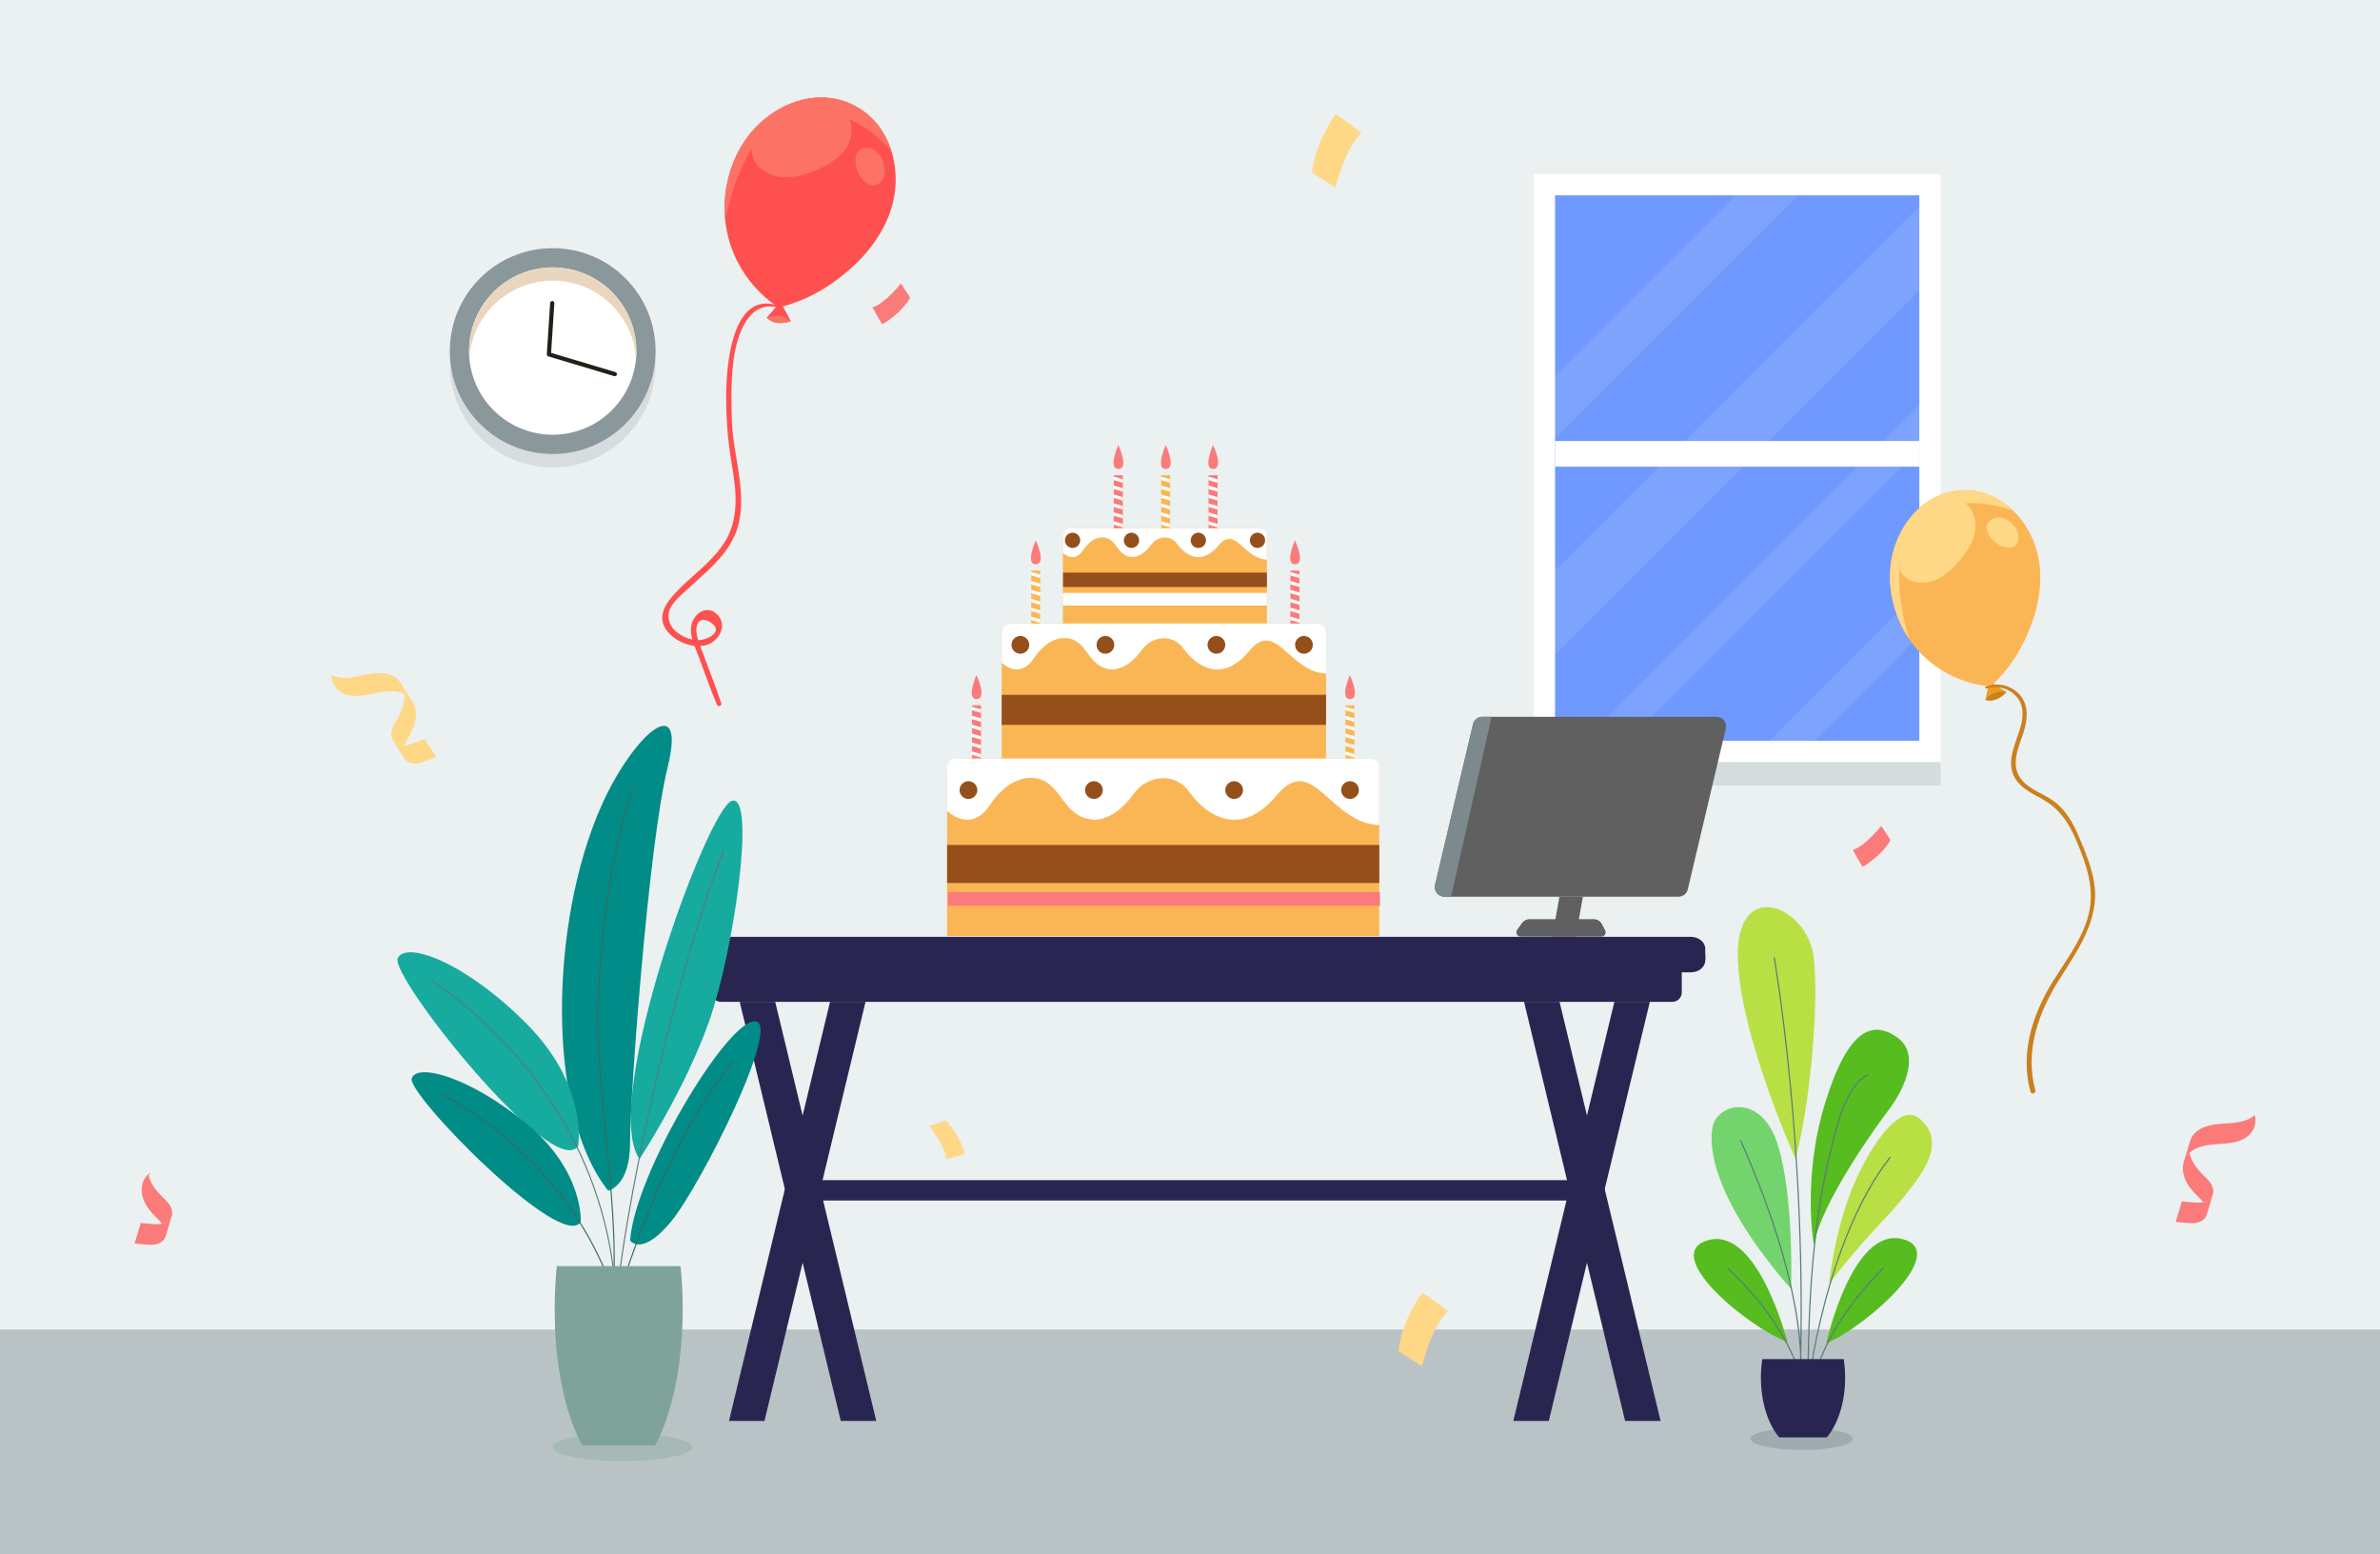 <?xml version="1.0" encoding="UTF-8"?>
<svg xmlns="http://www.w3.org/2000/svg" viewBox="0 0 2128.02 1389.41">
  <defs>
    <style>
      .cls-1 {
        fill: #fff;
      }

      .cls-2 {
        fill: #fc7365;
      }

      .cls-3 {
        fill: #212019;
      }

      .cls-4 {
        fill: #6f99ff;
      }

      .cls-5 {
        stroke-width: .96px;
      }

      .cls-5, .cls-6, .cls-7 {
        fill: none;
        stroke-miterlimit: 10;
      }

      .cls-5, .cls-7 {
        stroke: #587a7b;
        stroke-linecap: round;
      }

      .cls-8 {
        fill: #954f1b;
      }

      .cls-9 {
        opacity: .32;
      }

      .cls-9, .cls-10 {
        fill: #7fa399;
      }

      .cls-11 {
        fill: #ca801e;
      }

      .cls-12 {
        opacity: .51;
      }

      .cls-12, .cls-13 {
        fill: #8a979b;
      }

      .cls-14 {
        fill: #fb7a7a;
      }

      .cls-15 {
        opacity: .22;
      }

      .cls-6 {
        stroke: #3b685f;
      }

      .cls-16 {
        fill: #17aa9f;
      }

      .cls-7 {
        stroke-width: 1.05px;
      }

      .cls-17 {
        fill: #7c8a8e;
      }

      .cls-18 {
        opacity: .1;
      }

      .cls-19 {
        fill: #ead6bf;
      }

      .cls-20 {
        fill: #018c87;
      }

      .cls-21 {
        opacity: .21;
      }

      .cls-22 {
        fill: #56bc20;
      }

      .cls-23 {
        fill: #b8df43;
      }

      .cls-24 {
        fill: #fed887;
      }

      .cls-25 {
        fill: #606060;
      }

      .cls-26 {
        fill: #e79e25;
      }

      .cls-27 {
        fill: #fab655;
      }

      .cls-28 {
        fill: #282651;
      }

      .cls-29 {
        fill: #73d46d;
      }

      .cls-30 {
        fill: #0e2735;
        opacity: .15;
      }

      .cls-31 {
        fill: #ff5050;
      }

      .cls-32 {
        fill: #ebf0f1;
      }
    </style>
  </defs>
  <g id="BACKGROUND">
    <rect class="cls-32" width="2128.02" height="1389.41"/>
  </g>
  <g id="OBJECTS">
    <rect class="cls-12" y="1188.5" width="2128.02" height="200.91"/>
    <g>
      <g>
        <rect class="cls-1" x="1371.28" y="155.49" width="363.94" height="525.82"/>
        <rect class="cls-4" x="1390.42" y="174.62" width="325.67" height="487.55"/>
        <g class="cls-18">
          <polygon class="cls-1" points="1607.82 174.62 1390.42 392.02 1390.42 336.12 1551.91 174.62 1607.82 174.62"/>
        </g>
        <g class="cls-18">
          <polygon class="cls-1" points="1716.09 184.47 1716.09 259.91 1390.42 585.58 1390.42 510.14 1716.09 184.47"/>
        </g>
        <g class="cls-18">
          <polygon class="cls-1" points="1716.09 528.23 1716.09 568.46 1622.37 662.18 1582.14 662.18 1716.09 528.23"/>
        </g>
        <g class="cls-18">
          <polygon class="cls-1" points="1716.09 362.18 1716.09 401.17 1455.07 662.18 1416.09 662.18 1716.09 362.18"/>
        </g>
        <rect class="cls-1" x="1390.42" y="394.22" width="325.67" height="22.95"/>
      </g>
      <g class="cls-15">
        <rect class="cls-13" x="1371.28" y="681.31" width="363.94" height="20.89"/>
      </g>
    </g>
    <g>
      <g>
        <g class="cls-21">
          <circle class="cls-13" cx="494.18" cy="325.83" r="91.99"/>
        </g>
        <circle class="cls-13" cx="494.18" cy="313.85" r="91.99"/>
        <circle class="cls-1" cx="494.18" cy="313.85" r="74.79" transform="translate(-69.23 154.83) rotate(-16.66)"/>
        <path class="cls-19" d="M419.4,313.85c0,1.99,.08,3.96,.23,5.91,3.02-38.49,35.31-68.88,74.56-68.88s71.53,30.4,74.56,68.88c.15-1.95,.23-3.92,.23-5.91,0-41.24-33.55-74.79-74.79-74.79s-74.79,33.55-74.79,74.79Z"/>
      </g>
      <path class="cls-3" d="M489.03,317.44c.2,.54,.64,.98,1.22,1.15l58.95,17.63c.99,.3,2.03-.27,2.33-1.26,.3-.99-.27-2.03-1.26-2.33l-57.52-17.21,2.9-44.34c.07-1.03-.71-1.92-1.74-1.99-1.03-.07-1.92,.71-1.99,1.75l-3,45.82c-.02,.27,.02,.52,.11,.76Z"/>
    </g>
    <path class="cls-24" d="M1173.19,154.34l20.76,13.36s9.07-36.6,23.54-48.95c0,0-22.32-16.91-23.2-16.45-.88,.47-19.27,27.19-21.1,52.04Z"/>
    <path class="cls-24" d="M1250.53,1207.85l20.76,13.36s9.07-36.6,23.54-48.95c0,0-22.32-16.91-23.2-16.45-.88,.47-19.27,27.19-21.1,52.04Z"/>
    <path class="cls-14" d="M813.78,266.04l-8.25-12.67s-14.25,18.18-25.44,21.44c0,0,8.23,15.06,8.83,15.01,.61-.04,17.59-10.35,24.85-23.78Z"/>
    <path class="cls-24" d="M845.27,1001.59l-14.24,5.07s14.36,18.09,14.94,29.73c0,0,16.56-4.5,16.66-5.1,.1-.6-5.98-19.52-17.35-29.7Z"/>
    <path class="cls-14" d="M1690.35,750.97l-8.25-12.67s-14.25,18.18-25.44,21.44c0,0,8.23,15.06,8.83,15.01,.61-.04,17.59-10.35,24.85-23.78Z"/>
    <g>
      <path class="cls-14" d="M1970.21,1074.63c-.06,.01-.11,.03-.18,.03-1.75-2.25-3.9-4.19-5.92-6.19-4.47-4.45-8.56-9.48-10.76-15.4-1.72-4.63-2.16-9.9-.73-14.59l.11-.36c.38-1.16,.87-2.28,1.49-3.35,.96-1.66,2.14-3.09,3.5-4.32,.26,1.47,.66,2.92,1.18,4.3,2.21,5.92,6.28,10.95,10.76,15.4,2.55,2.52,5.28,4.93,7.17,7.97,1.75,2.84,2.71,6.4,1.75,9.56-.07,.23-.15,.46-.24,.68-1.32,3.3-4.67,5.44-8.13,6.25Z"/>
      <path class="cls-14" d="M1972.79,1086.69c.09-.23,.17-.45,.24-.68h0s5.55-18.31,5.55-18.31h0c-.07,.23-.15,.46-.24,.68-1.32,3.3-4.67,5.44-8.13,6.25-.06,.01-.11,.03-.18,.03-3.41,.76-6.96,.44-10.44,.13-2.9-.27-5.81-.53-8.71-.79l-5.55,18.31c2.91,.26,5.81,.53,8.71,.79,3.54,.32,7.16,.64,10.62-.16,3.46-.81,6.81-2.95,8.14-6.25Z"/>
      <path class="cls-14" d="M1954.22,1034.78c.96-1.66,2.14-3.09,3.5-4.32,6.01-5.47,15.42-7.11,23.89-7.65,10.38-.66,21.85-.99,29.39-8.15,2.3-2.19,4.03-5.03,4.95-8.07l.1-.34c.87-3.07,.91-6.34-.11-9.35-7.54,6.62-18.68,6.95-28.77,7.59-10.38,.66-22.18,2.98-27.39,11.96-.69,1.18-1.21,2.42-1.6,3.71l-.15,.51-5.28,17.44c.38-1.16,.87-2.28,1.49-3.35Z"/>
    </g>
    <g>
      <path class="cls-14" d="M145.2,1093.92c-.06,.01-.11,.03-.18,.03-1.75-2.25-3.9-4.19-5.92-6.19-4.47-4.45-8.56-9.48-10.76-15.4-1.72-4.63-2.16-9.9-.73-14.59l.11-.36c.38-1.16,.87-2.28,1.49-3.35,.96-1.66,2.14-3.09,3.5-4.32,.26,1.47,.66,2.92,1.18,4.3,2.21,5.92,6.28,10.95,10.76,15.4,2.55,2.52,5.28,4.93,7.17,7.97,1.75,2.84,2.71,6.4,1.75,9.56-.07,.23-.15,.46-.24,.68-1.32,3.3-4.67,5.44-8.13,6.25Z"/>
      <path class="cls-14" d="M147.79,1105.97c.09-.23,.17-.45,.24-.68h0s5.55-18.31,5.55-18.31h0c-.07,.23-.15,.46-.24,.68-1.32,3.3-4.67,5.44-8.13,6.25-.06,.01-.11,.03-.18,.03-3.41,.76-6.96,.44-10.44,.13-2.9-.27-5.81-.53-8.71-.79l-5.55,18.31c2.91,.26,5.81,.53,8.71,.79,3.54,.32,7.16,.64,10.62-.16,3.46-.81,6.81-2.95,8.14-6.25Z"/>
      <path class="cls-14" d="M129.21,1054.07c.96-1.66,2.14-3.09,3.5-4.32,6.01-5.47-4.99,7.67-4.99,7.67,.38-1.16,.87-2.28,1.49-3.35Z"/>
    </g>
    <g>
      <path class="cls-24" d="M361.2,666.33c.06,0,.12,0,.18-.01,1.09-2.64,2.64-5.07,4.06-7.55,3.13-5.48,5.73-11.41,6.28-17.7,.42-4.92-.55-10.12-3.17-14.26l-.2-.31c-.68-1.02-1.44-1.97-2.33-2.83-1.37-1.34-2.89-2.41-4.52-3.23,.14,1.49,.14,2.99,0,4.46-.55,6.29-3.14,12.23-6.28,17.7-1.78,3.11-3.78,6.16-4.79,9.59-.94,3.2-.91,6.89,.85,9.68,.13,.2,.26,.4,.41,.59,2.15,2.83,5.95,4.01,9.5,3.86Z"/>
      <path class="cls-24" d="M361.92,678.64c-.15-.19-.28-.39-.41-.59h0s-10.22-16.17-10.22-16.17h0c.13,.2,.26,.4,.41,.59,2.15,2.83,5.95,4.01,9.5,3.86,.06,0,.12,0,.18-.01,3.49-.17,6.83-1.42,10.1-2.65,2.73-1.03,5.46-2.05,8.19-3.08l10.22,16.17c-2.73,1.03-5.46,2.05-8.19,3.08-3.33,1.25-6.73,2.52-10.28,2.67-3.55,.14-7.35-1.03-9.5-3.86Z"/>
      <path class="cls-24" d="M366.02,623.66c-1.37-1.34-2.89-2.41-4.52-3.23-7.25-3.68-16.76-2.75-25.06-1.02-10.18,2.12-21.33,4.86-30.5-.04-2.8-1.5-5.22-3.78-6.91-6.46l-.18-.3c-1.65-2.73-2.57-5.87-2.38-9.04,9.02,4.38,19.86,1.74,29.76-.33,10.18-2.12,22.17-3.03,29.58,4.25,.97,.95,1.81,2.01,2.53,3.15l.28,.45,9.73,15.41c-.67-1.02-1.44-1.97-2.33-2.83Z"/>
    </g>
    <g>
      <g>
        <g>
          <path class="cls-26" d="M1793.99,618.71c-10.09,10.71-18.8,6.82-18.8,6.82l3.72-16.75,15.09,9.93Z"/>
          <path class="cls-11" d="M1793.99,618.71c-10.09,10.71-18.8,6.82-18.8,6.82,0,0,6.32-9.4,18.8-6.82Z"/>
        </g>
        <path class="cls-27" d="M1816.4,557.88c-7.52,20.34-17.89,38.65-36.6,55.73-24.99-2.14-49.64-14.07-66.8-34.45-2.16-2.57-4.19-5.27-6.09-8.09-13.14-19.57-19.61-44.7-16.11-68.55,4.01-27.29,21.65-51.93,45.35-60.62,17.17-6.3,35.97-4.5,51.92,5.27,4.31,2.64,8.36,5.81,12.07,9.41,10.01,9.71,17.54,22.56,21.25,36.66,5.58,21.25,2.55,44.31-4.98,64.65Z"/>
        <path class="cls-24" d="M1800.13,456.57c-20.89-7.4-53.38-13.13-80.64,7.35-31.55,23.7-21.12,78.02-12.58,107.14-13.14-19.57-19.61-44.7-16.11-68.55,4.01-27.29,21.65-51.93,45.35-60.62,17.17-6.3,35.97-4.5,51.92,5.27,4.31,2.64,8.36,5.81,12.07,9.41Z"/>
        <path class="cls-24" d="M1705.63,517.5c7.65,4.74,17.72,4.27,25.94,.59,8.22-3.67,14.86-10.15,20.65-17.04,6.76-8.05,12.79-17.32,13.99-27.76,1.2-10.45-3.69-22.18-13.46-26.07-7.89-3.15-16.96-.65-24.42,3.42-12.26,6.7-22,17.77-27.39,30.64-4.9,11.7-8.12,28.29,4.69,36.22Z"/>
        <path class="cls-24" d="M1789.45,488.02c3.9,1.59,8.71,2.47,12.05-.09,2.77-2.12,3.6-6.02,3.16-9.49-1.19-9.29-14.18-20-23.69-14.34-11.69,6.97,.47,20.64,8.48,23.91Z"/>
      </g>
      <path class="cls-11" d="M1872.56,789.98c-2.25-14.84-8.32-29.38-14.24-43.09-5.11-11.83-11.52-23.16-22.17-30.83-10.56-7.61-26.72-11.78-32.04-24.79-5.59-13.67,3.21-28.04,6.51-41.23,2.65-10.6,2.43-21.8-5.68-30.01-7.68-7.78-19.19-10.02-29.34-6.3-1.12,.41-.59,2.17,.56,1.79,10.51-3.49,22.42,.34,28.69,9.71,5.73,8.57,3.6,18.96,.73,28.12-3.65,11.67-10.02,24.33-6.28,36.81,3.85,12.83,16.56,18.48,27.31,24.49,18.44,10.32,26.24,26.86,33.64,45.85,7.97,20.46,12.82,40.11,5.93,61.7-6.37,19.94-19.22,36.83-30.18,54.37-18.61,29.81-29.97,64.44-20.5,99.39,.76,2.81,5.09,1.46,4.32-1.36-9.61-35.29,2.92-69.71,21.74-99.48,16.22-25.66,35.86-53.03,30.99-85.13Z"/>
    </g>
    <g>
      <g>
        <g>
          <path class="cls-31" d="M707.1,287.14c-15.22,5.03-21.55-3.22-21.55-3.22l12.24-14.12,9.3,17.34Z"/>
          <path class="cls-2" d="M707.1,287.14c-15.22,5.03-21.55-3.22-21.55-3.22,0,0,10.93-5.73,21.55,3.22Z"/>
        </g>
        <path class="cls-31" d="M760.1,240.48c-17.75,15.58-37.17,27.75-63.96,34.41-22.84-15.01-40.26-39.21-46.13-67.64-.74-3.58-1.28-7.22-1.63-10.91-2.45-25.56,4.39-52.99,20.1-74.02,17.98-24.06,47.66-38.52,74.87-34.56,19.72,2.87,36.79,14.33,47.01,31.96,2.76,4.77,4.99,9.9,6.68,15.27,4.56,14.49,5.11,30.71,1.35,46.13-5.67,23.25-20.53,43.77-38.28,59.35Z"/>
        <path class="cls-2" d="M797.03,134.99c-16.18-17.92-44.33-40.25-81.07-34.77-42.51,6.34-60.68,63.79-67.59,96.12-2.45-25.56,4.39-52.99,20.1-74.02,17.98-24.06,47.66-38.52,74.87-34.56,19.72,2.87,36.79,14.33,47.01,31.96,2.76,4.77,4.99,9.9,6.68,15.27Z"/>
        <path class="cls-2" d="M674.92,144.37c4.87,8.51,14.76,13.27,24.54,14.02,9.78,.74,19.5-2.02,28.62-5.62,10.65-4.21,21.23-9.96,27.8-19.34,6.57-9.39,7.96-23.16,.62-31.96-5.93-7.1-15.91-9.42-25.17-9.38-15.22,.07-30.29,5.62-42.12,15.15-10.76,8.66-22.44,22.89-14.29,37.13Z"/>
        <path class="cls-2" d="M770.5,159.59c2.91,3.54,7.06,6.88,11.59,6.16,3.76-.59,6.58-3.9,7.94-7.45,3.67-9.51-3.21-26.51-15.26-26.01-14.81,.61-10.25,20.02-4.27,27.3Z"/>
      </g>
      <path class="cls-31" d="M693.9,272.65c-39.18-11.25-44.17,53.28-44.54,77.16-.35,22.26,1.12,43.27,4.95,65.2,4.26,24.41,7.03,49.97-7.64,71.6-11.35,16.74-28.55,28.29-42.29,42.86-8.92,9.45-17.45,21.63-8.36,34,5.33,7.25,15.22,12.81,24.91,13.92,1.34,3.63,2.88,7.15,4.1,10.42,5.26,14.1,10.19,28.39,16.05,42.26,.89,2.11,4.58,.9,3.85-1.33-5.63-17.29-12.69-34.08-18.8-51.2,2.09-.13,4.13-.47,6.06-1.11,11.06-3.67,18.54-17.76,9.02-27.19-9.54-9.45-21.78-.19-23.26,10.98-.5,3.77,.08,7.67,1.14,11.53-.17-.04-.35-.07-.5-.11-11.15-2.8-22.98-11.23-20.57-24.16,1.6-8.57,12.5-16.79,18.68-22.56,5.15-4.81,10.47-9.44,15.58-14.28,9.91-9.37,19.25-19.53,24.7-32.21,13.6-31.64-1.25-68.19-2.54-100.8-.71-17.88-.9-36.24,1.21-54.02,2.33-19.62,11.2-54.09,37.9-49.22,.99,.18,1.32-1.46,.35-1.74Zm-55.04,293.41c-2.82,3.67-9.78,6.23-14.62,6.21-.51-1.67-.95-3.35-1.31-5.08-1.53-8.1,1.8-17.2,11.93-11.1,5.87,3.53,6.2,7.09,4,9.96Z"/>
    </g>
    <g>
      <g>
        <path class="cls-28" d="M636.24,869.06h867.46v18.15c0,4.63-3.75,8.38-8.38,8.38H644.62c-4.63,0-8.38-3.75-8.38-8.38v-18.15h0Z"/>
        <rect class="cls-28" x="717.19" y="1054.98" width="701.75" height="18.19"/>
        <polygon class="cls-28" points="683.54 1270.22 773.89 895.59 742.16 895.59 651.8 1270.22 683.54 1270.22"/>
        <polygon class="cls-28" points="751.76 1270.22 661.41 895.59 693.14 895.59 783.49 1270.22 751.76 1270.22"/>
        <polygon class="cls-28" points="1384.83 1270.22 1475.18 895.59 1443.45 895.59 1353.1 1270.22 1384.83 1270.22"/>
        <polygon class="cls-28" points="1453.05 1270.22 1362.7 895.59 1394.43 895.59 1484.78 1270.22 1453.05 1270.22"/>
        <g>
          <path class="cls-28" d="M1524.71,848.2v10.27c0,5.91-5.68,10.7-12.7,10.7H628.94c-7.01,0-12.69-4.79-12.69-10.7v-10.27c0-5.91,5.68-10.7,12.69-10.7h883.08c7.01,0,12.7,4.79,12.7,10.7Z"/>
          <rect class="cls-28" x="616.25" y="853.34" width="908.46" height="4.7"/>
        </g>
      </g>
      <g>
        <g>
          <rect class="cls-27" x="950.34" y="472.18" width="182.43" height="93.48" rx="8.5" ry="8.5"/>
          <path class="cls-1" d="M950.34,494.27s9.95,9.77,17.93-2.28c7.98-12.05,16.55-12.12,20.03-11.4,10.92,2.28,10.58,16.59,24.1,17.41,0,0,8.39,.67,16.59-10.73,3.13-4.35,8.18-7.14,13.53-6.78,3.42,.23,7.06,1.66,9.93,5.63,7.65,10.58,21.98,19.7,37.12,1.47,15.14-18.24,22.25,11.89,43.2,12.7v-20.78c0-4.05-3.28-7.33-7.33-7.33h-167.77c-4.05,0-7.33,3.28-7.33,7.33v14.76Z"/>
        </g>
        <g>
          <rect class="cls-27" x="895.63" y="557.37" width="290.02" height="127.4" rx="8.5" ry="8.5"/>
          <path class="cls-1" d="M895.63,592.49s15.82,15.53,28.5-3.62c12.68-19.15,26.3-19.27,31.84-18.12,17.35,3.62,16.82,26.38,38.31,27.69,0,0,13.51,1.08,26.65-17.43,4.85-6.84,12.87-10.96,21.24-10.4,5.44,.37,11.23,2.64,15.79,8.95,12.17,16.82,34.94,31.32,59.02,2.33,24.07-28.99,35.37,18.9,68.68,20.19v-36.53c0-4.51-3.65-8.16-8.16-8.16h-273.61c-4.56,0-8.25,3.69-8.25,8.25v26.87Z"/>
        </g>
        <g>
          <path class="cls-27" d="M860.99,678.08h358.08c7.82,0,14.17,6.35,14.17,14.17v144.46h-386.43v-144.46c0-7.82,6.35-14.17,14.17-14.17Z"/>
          <path class="cls-1" d="M846.82,724.87s21.08,20.69,37.98-4.83c16.9-25.52,35.05-25.68,42.42-24.14,23.12,4.83,22.42,35.15,51.04,36.89,0,0,17.9,1.44,35.35-23.01,6.72-9.41,17.75-15.09,29.26-14.01,7.02,.66,14.38,3.76,20.23,11.85,16.21,22.42,46.56,41.73,78.63,3.1,32.07-38.63,47.13,25.18,91.51,26.9v-51.55c0-4.42-3.58-8-8-8h-370.42c-4.42,0-8,3.58-8,8v38.79Z"/>
        </g>
        <g>
          <path class="cls-8" d="M986.04,706.28c0,4.38-3.55,7.92-7.93,7.92s-7.92-3.55-7.92-7.92,3.55-7.93,7.92-7.93,7.93,3.55,7.93,7.93Z"/>
          <path class="cls-8" d="M1111.4,706.28c0,4.38-3.55,7.92-7.92,7.92s-7.93-3.55-7.93-7.92,3.55-7.93,7.93-7.93,7.92,3.55,7.92,7.93Z"/>
          <path class="cls-8" d="M1215.03,706.28c0,4.38-3.55,7.92-7.93,7.92s-7.93-3.55-7.93-7.92,3.55-7.93,7.93-7.93,7.93,3.55,7.93,7.93Z"/>
          <path class="cls-8" d="M873.84,706.28c0,4.38-3.55,7.92-7.93,7.92s-7.93-3.55-7.93-7.92,3.55-7.93,7.93-7.93,7.93,3.55,7.93,7.93Z"/>
        </g>
        <g>
          <circle class="cls-8" cx="988.37" cy="576.46" r="7.93"/>
          <path class="cls-8" d="M1095.55,576.46c0,4.38-3.55,7.93-7.92,7.93s-7.93-3.55-7.93-7.93,3.55-7.93,7.93-7.93,7.92,3.55,7.92,7.93Z"/>
          <circle class="cls-8" cx="1165.9" cy="576.46" r="7.93"/>
          <circle class="cls-8" cx="912.32" cy="576.46" r="7.93"/>
        </g>
        <g>
          <path class="cls-8" d="M1018.51,483.03c0,3.77-3.05,6.82-6.82,6.82s-6.82-3.05-6.82-6.82,3.05-6.82,6.82-6.82,6.82,3.05,6.82,6.82Z"/>
          <path class="cls-8" d="M965.84,483.03c0,3.77-3.05,6.82-6.82,6.82s-6.82-3.05-6.82-6.82,3.05-6.82,6.82-6.82,6.82,3.05,6.82,6.82Z"/>
          <path class="cls-8" d="M1131.18,483.03c0,3.77-3.05,6.82-6.82,6.82s-6.82-3.05-6.82-6.82,3.05-6.82,6.82-6.82,6.82,3.05,6.82,6.82Z"/>
          <path class="cls-8" d="M1078.29,483.03c0,3.77-3.05,6.82-6.82,6.82s-6.82-3.05-6.82-6.82,3.05-6.82,6.82-6.82,6.82,3.05,6.82,6.82Z"/>
        </g>
        <rect class="cls-8" x="895.63" y="621.13" width="290.02" height="26.88"/>
        <rect class="cls-8" x="950.54" y="511.85" width="182.23" height="12.91"/>
        <g>
          <g>
            <path class="cls-14" d="M999.91,397.8s-9.47,21.37,0,21.37c10.09,0,0-21.37,0-21.37Z"/>
            <g>
              <rect class="cls-14" x="995.89" y="424.84" width="8.05" height="47.35"/>
              <g>
                <polygon class="cls-1" points="1003.94 431.56 995.89 429.19 995.89 426.12 1003.94 428.49 1003.94 431.56"/>
                <polygon class="cls-1" points="1003.94 439.53 995.89 437.17 995.89 434.1 1003.94 436.46 1003.94 439.53"/>
                <polygon class="cls-1" points="1003.94 447.5 995.89 445.14 995.89 442.07 1003.94 444.43 1003.94 447.5"/>
                <polygon class="cls-1" points="1003.94 455.48 995.89 453.11 995.89 450.04 1003.94 452.41 1003.94 455.48"/>
                <polygon class="cls-1" points="1003.94 463.45 995.89 461.08 995.89 458.01 1003.94 460.38 1003.94 463.45"/>
                <polygon class="cls-1" points="1003.94 471.42 995.89 469.06 995.89 465.99 1003.94 468.35 1003.94 471.42"/>
              </g>
            </g>
          </g>
          <g>
            <path class="cls-14" d="M1042.28,397.8s-9.47,21.37,0,21.37c10.09,0,0-21.37,0-21.37Z"/>
            <g>
              <rect class="cls-27" x="1038.25" y="424.84" width="8.05" height="47.35"/>
              <g>
                <polygon class="cls-1" points="1046.3 431.56 1038.25 429.19 1038.25 426.12 1046.3 428.49 1046.3 431.56"/>
                <polygon class="cls-1" points="1046.3 439.53 1038.25 437.17 1038.25 434.1 1046.3 436.46 1046.3 439.53"/>
                <polygon class="cls-1" points="1046.3 447.5 1038.25 445.14 1038.25 442.07 1046.3 444.43 1046.3 447.5"/>
                <polygon class="cls-1" points="1046.3 455.48 1038.25 453.11 1038.25 450.04 1046.3 452.41 1046.3 455.48"/>
                <polygon class="cls-1" points="1046.3 463.45 1038.25 461.08 1038.25 458.01 1046.3 460.38 1046.3 463.45"/>
                <polygon class="cls-1" points="1046.3 471.42 1038.25 469.06 1038.25 465.99 1046.3 468.35 1046.3 471.42"/>
              </g>
            </g>
          </g>
          <g>
            <path class="cls-14" d="M1084.64,397.8s-9.47,21.37,0,21.37c10.09,0,0-21.37,0-21.37Z"/>
            <g>
              <rect class="cls-14" x="1080.61" y="424.84" width="8.05" height="47.35"/>
              <g>
                <polygon class="cls-1" points="1088.66 431.56 1080.61 429.19 1080.61 426.12 1088.66 428.49 1088.66 431.56"/>
                <polygon class="cls-1" points="1088.66 439.53 1080.61 437.17 1080.61 434.1 1088.66 436.46 1088.66 439.53"/>
                <polygon class="cls-1" points="1088.66 447.5 1080.61 445.14 1080.61 442.07 1088.66 444.43 1088.66 447.5"/>
                <polygon class="cls-1" points="1088.66 455.48 1080.61 453.11 1080.61 450.04 1088.66 452.41 1088.66 455.48"/>
                <polygon class="cls-1" points="1088.66 463.45 1080.61 461.08 1080.61 458.01 1088.66 460.38 1088.66 463.45"/>
                <polygon class="cls-1" points="1088.66 471.42 1080.61 469.06 1080.61 465.99 1088.66 468.35 1088.66 471.42"/>
              </g>
            </g>
          </g>
        </g>
        <g>
          <path class="cls-14" d="M926.06,483.03s-9.47,21.37,0,21.37c10.09,0,0-21.37,0-21.37Z"/>
          <g>
            <rect class="cls-27" x="922.04" y="510.06" width="8.05" height="47.35"/>
            <g>
              <polygon class="cls-1" points="930.09 516.79 922.04 514.42 922.04 511.35 930.09 513.72 930.09 516.79"/>
              <polygon class="cls-1" points="930.09 524.76 922.04 522.39 922.04 519.32 930.09 521.69 930.09 524.76"/>
              <polygon class="cls-1" points="930.09 532.73 922.04 530.37 922.04 527.3 930.09 529.66 930.09 532.73"/>
              <polygon class="cls-1" points="930.09 540.7 922.04 538.34 922.04 535.27 930.09 537.63 930.09 540.7"/>
              <polygon class="cls-1" points="930.09 548.68 922.04 546.31 922.04 543.24 930.09 545.61 930.09 548.68"/>
              <polygon class="cls-1" points="930.09 556.65 922.04 554.28 922.04 551.21 930.09 553.58 930.09 556.65"/>
            </g>
          </g>
        </g>
        <g>
          <path class="cls-14" d="M873.1,603.53s-9.47,21.36,0,21.36c10.09,0,0-21.36,0-21.36Z"/>
          <g>
            <rect class="cls-14" x="869.07" y="630.57" width="8.05" height="47.35"/>
            <g>
              <polygon class="cls-1" points="877.12 637.29 869.07 634.92 869.07 631.85 877.12 634.22 877.12 637.29"/>
              <polygon class="cls-1" points="877.12 645.26 869.07 642.9 869.07 639.83 877.12 642.19 877.12 645.26"/>
              <polygon class="cls-1" points="877.12 653.23 869.07 650.87 869.07 647.8 877.12 650.16 877.12 653.23"/>
              <polygon class="cls-1" points="877.12 661.21 869.07 658.84 869.07 655.77 877.12 658.14 877.12 661.21"/>
              <polygon class="cls-1" points="877.12 669.18 869.07 666.81 869.07 663.74 877.12 666.11 877.12 669.18"/>
              <polygon class="cls-1" points="877.12 677.15 869.07 674.79 869.07 671.72 877.12 674.08 877.12 677.15"/>
            </g>
          </g>
        </g>
        <g>
          <path class="cls-14" d="M1206.96,603.53s-9.47,21.36,0,21.36c10.09,0,0-21.36,0-21.36Z"/>
          <g>
            <rect class="cls-27" x="1202.94" y="630.57" width="8.05" height="47.35"/>
            <g>
              <polygon class="cls-1" points="1210.99 637.29 1202.94 634.92 1202.94 631.85 1210.99 634.22 1210.99 637.29"/>
              <polygon class="cls-1" points="1210.99 645.26 1202.94 642.9 1202.94 639.83 1210.99 642.19 1210.99 645.26"/>
              <polygon class="cls-1" points="1210.99 653.23 1202.94 650.87 1202.94 647.8 1210.99 650.16 1210.99 653.23"/>
              <polygon class="cls-1" points="1210.99 661.21 1202.94 658.84 1202.94 655.77 1210.99 658.14 1210.99 661.21"/>
              <polygon class="cls-1" points="1210.99 669.18 1202.94 666.81 1202.94 663.74 1210.99 666.11 1210.99 669.18"/>
              <polygon class="cls-1" points="1210.99 677.15 1202.94 674.79 1202.94 671.72 1210.99 674.08 1210.99 677.15"/>
            </g>
          </g>
        </g>
        <g>
          <path class="cls-14" d="M1157.83,483.03s-9.47,21.37,0,21.37c10.09,0,0-21.37,0-21.37Z"/>
          <g>
            <rect class="cls-14" x="1153.81" y="510.06" width="8.05" height="47.35"/>
            <g>
              <polygon class="cls-1" points="1161.86 516.79 1153.81 514.42 1153.81 511.35 1161.86 513.72 1161.86 516.79"/>
              <polygon class="cls-1" points="1161.86 524.76 1153.81 522.39 1153.81 519.32 1161.86 521.69 1161.86 524.76"/>
              <polygon class="cls-1" points="1161.86 532.73 1153.81 530.37 1153.81 527.3 1161.86 529.66 1161.86 532.73"/>
              <polygon class="cls-1" points="1161.86 540.7 1153.81 538.34 1153.81 535.27 1161.86 537.63 1161.86 540.7"/>
              <polygon class="cls-1" points="1161.86 548.68 1153.81 546.31 1153.81 543.24 1161.86 545.61 1161.86 548.68"/>
              <polygon class="cls-1" points="1161.86 556.65 1153.81 554.28 1153.81 551.21 1161.86 553.58 1161.86 556.65"/>
            </g>
          </g>
        </g>
        <rect class="cls-8" x="846.82" y="755.33" width="386.43" height="34"/>
        <rect class="cls-14" x="847.43" y="797.5" width="386.43" height="12.16"/>
        <rect class="cls-1" x="950.34" y="530.01" width="182.43" height="11.34"/>
      </g>
      <g>
        <path class="cls-25" d="M1543.09,651.23l-34,143.82c-.91,3.83-4.33,6.54-8.27,6.54h-209.47c-5.48,0-9.53-5.12-8.27-10.45l34-143.82c.91-3.83,4.33-6.54,8.27-6.54h209.47c5.48,0,9.53,5.12,8.27,10.45Z"/>
        <path class="cls-17" d="M1333.65,640.78l-36.2,160.8h-6.1c-5.48,0-9.53-5.12-8.27-10.45l34-143.82c.91-3.83,4.33-6.54,8.27-6.54h8.3Z"/>
        <polygon class="cls-25" points="1394.33 801.58 1387.97 837.32 1408.96 837.32 1415.32 801.58 1394.33 801.58"/>
        <path class="cls-25" d="M1356.56,831.17l4.3-6.04c1.53-2.16,4.02-3.44,6.66-3.44h57.54c3.04,0,5.84,1.69,7.25,4.39l2.9,5.54c1.35,2.59-.52,5.7-3.45,5.7h-72.03c-3.16,0-5-3.57-3.17-6.15Z"/>
      </g>
    </g>
    <g>
      <g>
        <g>
          <path class="cls-20" d="M563.39,1108.92s10.09,14.96,36.37-16.62c26.28-31.58,100.15-178.44,75.2-179.29s-107.32,135.98-111.57,195.91Z"/>
          <path class="cls-16" d="M571.75,1036.14s39.96-60.34,62.17-122.91c22.21-62.57,42.28-203.15,20.63-197.39-21.65,5.76-118.15,268.76-82.8,320.3Z"/>
          <path class="cls-20" d="M543.81,1064.41s19.69-4.01,19.52-42.99c-.18-38.98,16.42-265.92,33.55-335.16,17.6-71.15-30.68-30.17-59.41,34.63-45.76,103.19-49.65,273.4,6.34,343.51Z"/>
          <path class="cls-16" d="M516.91,1024.52s9.33-53.27-45.48-108.72c-54.81-55.46-108.53-75.15-115.82-59.16-7.3,15.99,138.58,199.58,161.3,167.89Z"/>
          <path class="cls-6" d="M655.67,948.07c-53.59,68.1-80.79,141.75-109.25,229.8,11.15-96.88-15.29-192.94-11.26-290.29,3.16-63.24,11.4-122.89,30.44-183.47"/>
          <path class="cls-5" d="M647.06,759.82c-49.38,129.22-90.24,330.89-96.19,406.96-3.33-117.34-66.63-222.3-164.97-290.48"/>
          <path class="cls-20" d="M519.27,1092.04s2.76-45.37-48.44-87.53c-51.2-42.16-98.09-54.44-102.69-40.47-4.6,13.97,135.1,156.35,151.13,128Z"/>
          <path class="cls-6" d="M561.25,1208.59c-13.94-98.07-76.96-181.05-165.85-230.45"/>
        </g>
        <g>
          <path class="cls-9" d="M494.18,1293.66c0,6.89,27.95,12.48,62.44,12.48s62.44-5.59,62.44-12.48-27.95-12.48-62.44-12.48-62.44,5.59-62.44,12.48Z"/>
          <g>
            <path class="cls-10" d="M610.43,1169.88c0,50.73-9.87,95.49-24.91,122.17h-64.66c-15.04-26.68-24.9-71.43-24.9-122.17,0-13.15,.67-25.89,1.91-38.03h110.64c1.24,12.14,1.91,24.88,1.91,38.03Z"/>
            <path class="cls-10" d="M541.46,1236.84c16.77,12.73,35.28,22.52,54.78,30.5-3.16,9.33-6.76,17.66-10.72,24.7h-64.66c-13.49-23.93-22.79-62.41-24.57-106.69,11.9,19.33,26.37,37.23,45.17,51.49Z"/>
          </g>
        </g>
      </g>
      <g>
        <path class="cls-22" d="M1632.92,1200.83s22.82-103.69,67.46-93.32c44.63,10.37-30.89,77.99-67.46,93.32Z"/>
        <path class="cls-23" d="M1635.45,1147.4s4.86-49.54,23.31-91.31c14.07-31.85,39.83-70.91,57.31-56.34,26.96,22.47-.92,53.64-13.6,69.94-13.6,17.49-34,34.97-67.03,77.71Z"/>
        <path class="cls-23" d="M1605.34,1035.69s-51.49-113.66-51.49-182.63,63.14-42.74,68,3.89c4.86,46.63-4.86,137.94-16.51,178.74Z"/>
        <path class="cls-22" d="M1621.85,1113.4s-10.69-59.26,9.71-126.29c20.4-67.03,42.17-75.15,64.11-60.23,24.29,16.51,2.91,52.46-6.8,65.09-9.71,12.63-61.2,83.54-67.03,121.43Z"/>
        <path class="cls-29" d="M1601.45,1152.26s2.91-80.63-11.66-128.23c-14.57-47.6-53.43-37.89-58.29-17.49-4.86,20.4,2.91,68.97,69.94,145.72Z"/>
        <path class="cls-30" d="M1656.7,1286.2c0,5.55-20.47,10.04-45.73,10.04s-45.73-4.5-45.73-10.04,20.47-10.04,45.73-10.04,45.73,4.5,45.73,10.04Z"/>
        <path class="cls-7" d="M1586.43,856.31s29.94,170.45,23.03,377.75c0,0,11.52-69.1-52.98-214.21"/>
        <path class="cls-7" d="M1622.08,1234.64s5.51-44.4,61.78-101.05"/>
        <path class="cls-22" d="M1598.16,1199.66s-26.12-102.91-70.4-91.12c-44.28,11.79,33.36,76.96,70.4,91.12Z"/>
        <path class="cls-7" d="M1610.08,1233.11s-6.92-44.2-64.97-99.03"/>
        <path class="cls-7" d="M1669.82,960.96c-20.1,10.9-27.6,46.63-32.52,66.04-18.6,73.3-20.55,151.31-21.03,226.48-.79-20.19,18.21-147.85,73.59-218.77"/>
        <path class="cls-28" d="M1574.47,1231.56c0,22.15,6.49,41.69,16.39,53.34h42.54c9.89-11.65,16.39-31.19,16.39-53.34,0-5.74-.44-11.3-1.26-16.6h-72.8c-.82,5.3-1.26,10.86-1.26,16.6Z"/>
      </g>
    </g>
  </g>
</svg>
